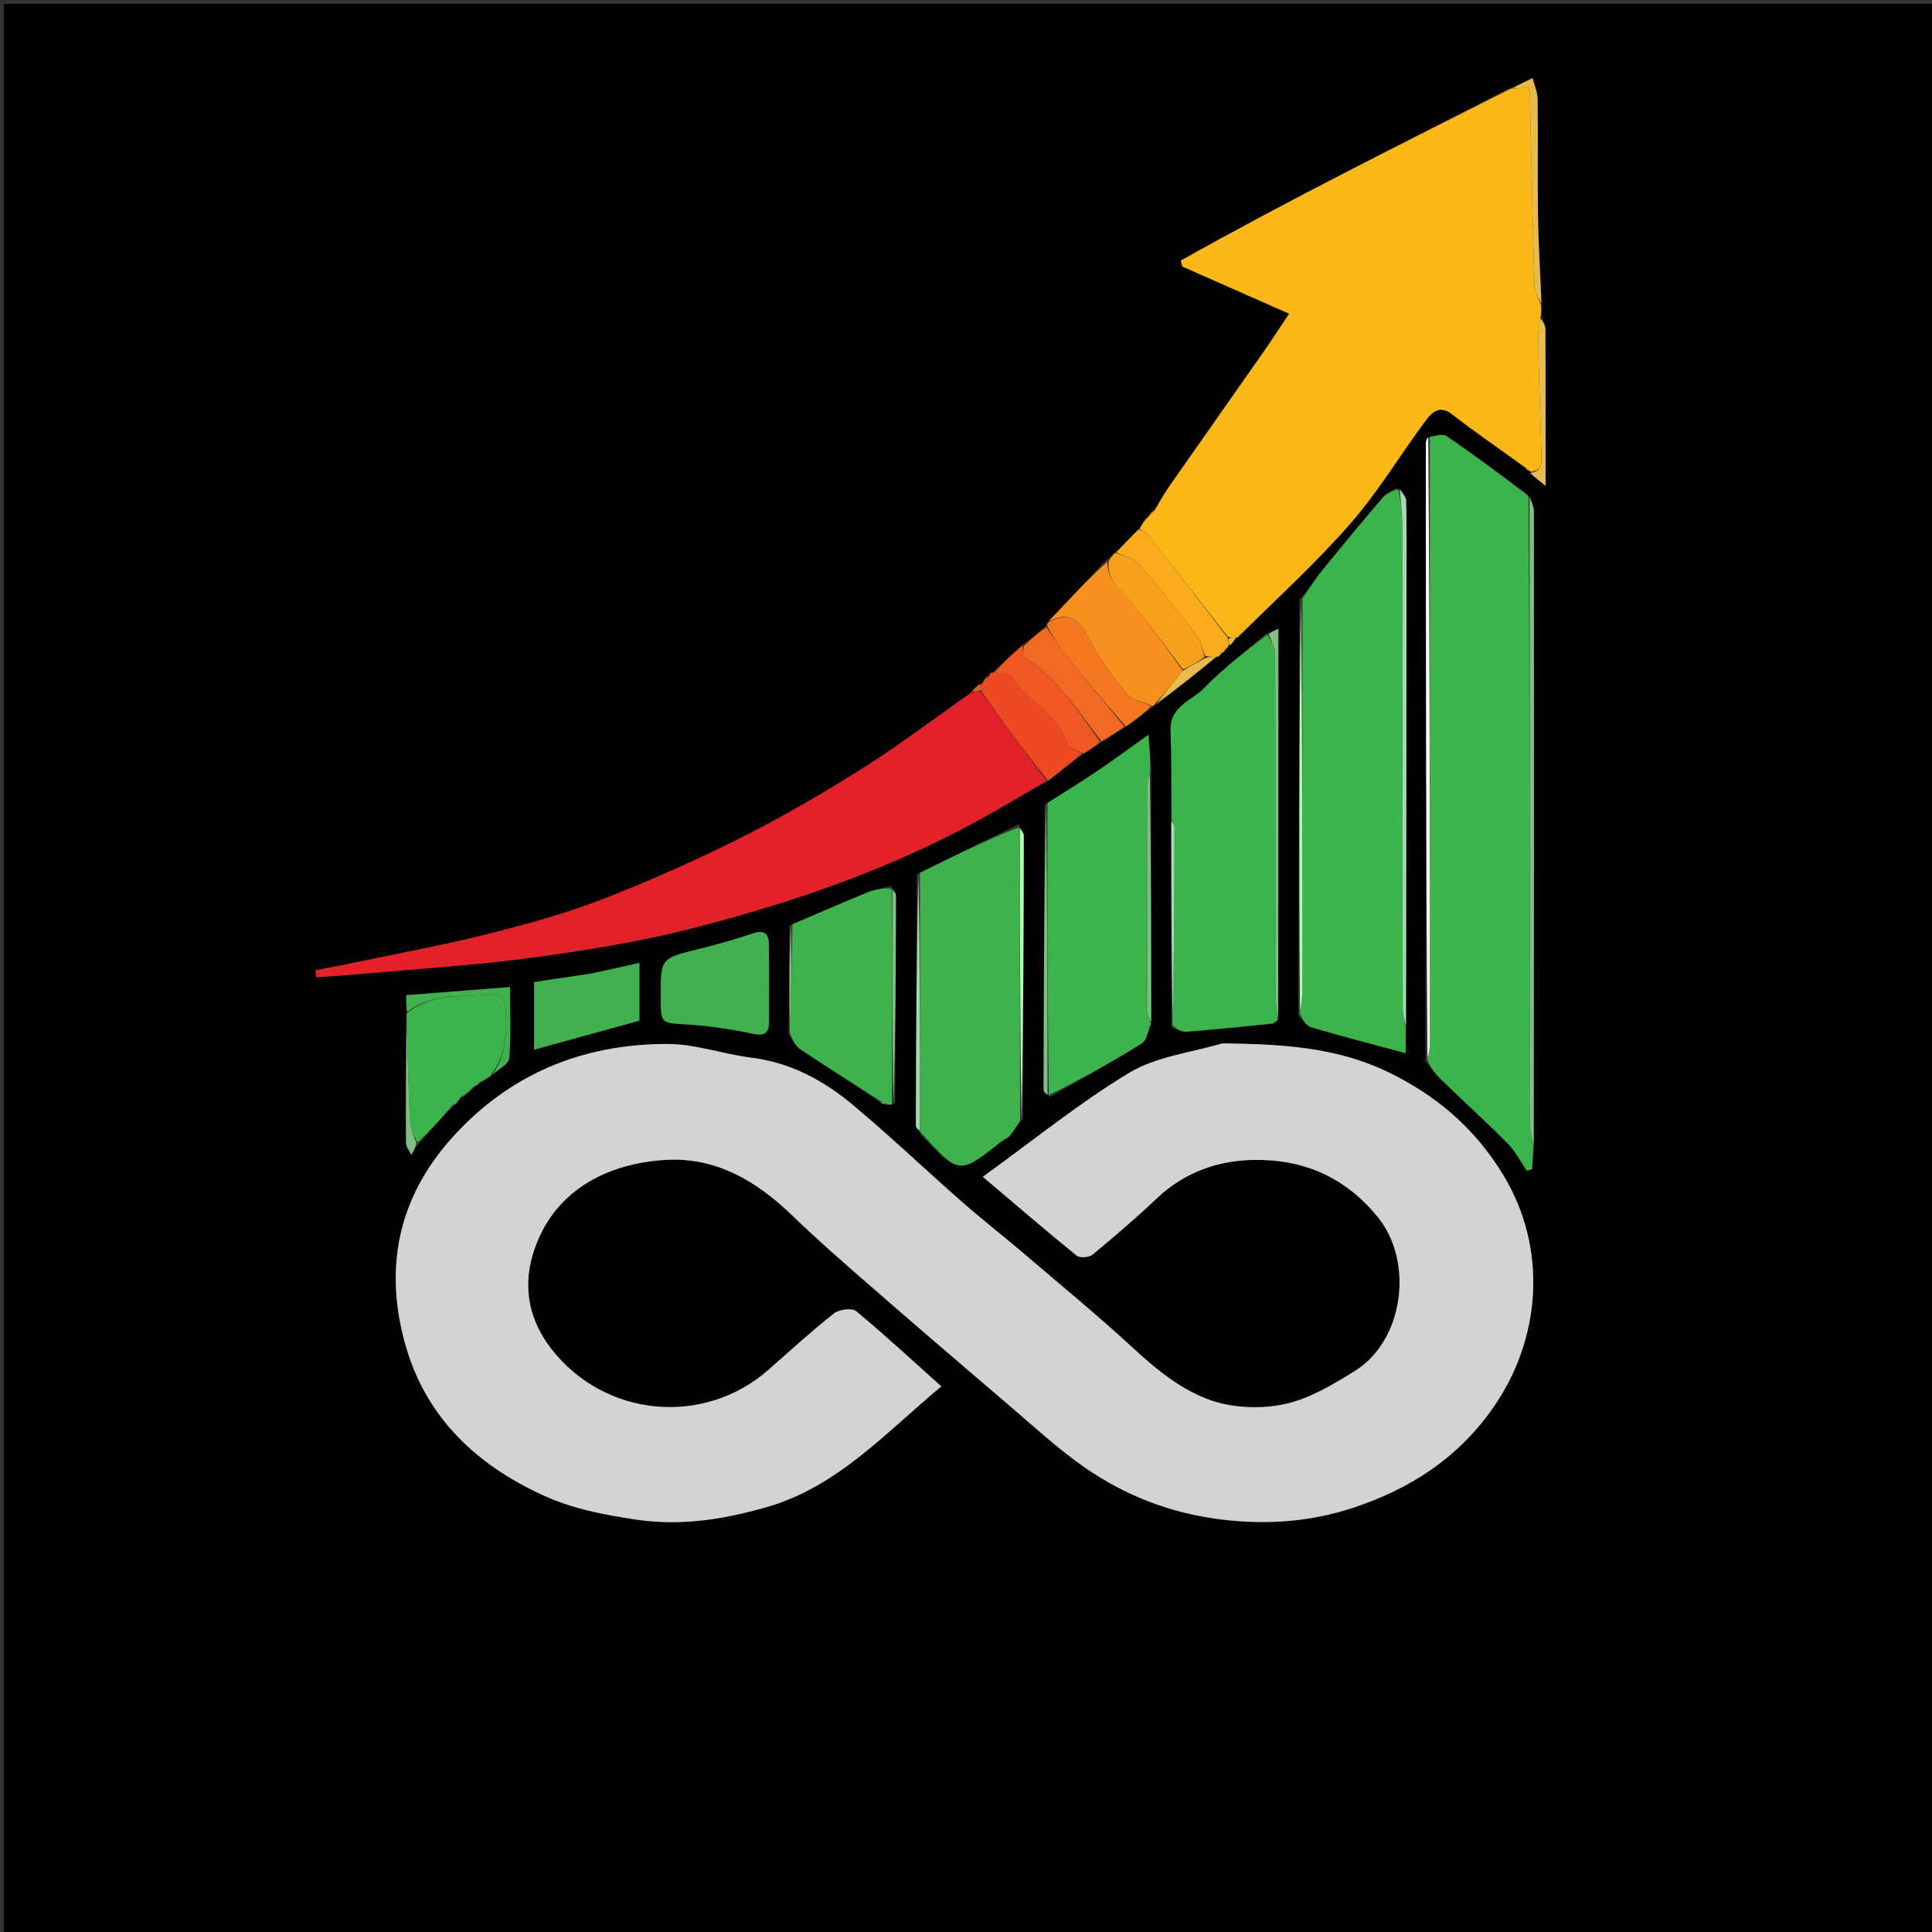 <svg version="1.1" id="Layer_1" xmlns="http://www.w3.org/2000/svg" xmlns:xlink="http://www.w3.org/1999/xlink" x="0px" y="0px"
	 width="100%" viewBox="0 0 500 500" enable-background="new 0 0 500 500" xml:space="preserve">
<rect x="0" y="0" width="500" height="500" fill="#333333" stroke="none"/>
<path fill="#000000" opacity="1" stroke="none" 
	d="
M276,501 
	C184,501 92.5,501 1,501 
	C1,334.333 1,167.667 1,1 
	C167.667,1 334.333,1 501,1 
	C501,167.667 501,334.333 501,501 
	C426.167,501 351.333,501 276,501 
M318.008,166.997 
	C318.008,166.997 318.027,167.055 318.588,166.849 
	C319.081,166.243 319.574,165.638 320.002,165.017 
	C320.002,165.017 320.006,165.084 320.521,164.925 
	C320.707,164.631 320.894,164.337 321.712,163.781 
	C331.119,154.283 341.032,145.225 349.775,135.151 
	C356.929,126.907 362.577,117.368 369.159,108.603 
	C370.564,106.732 372.599,104.722 375.763,107.192 
	C381.929,112.006 388.42,116.403 395.015,121.502 
	C395.337,121.688 395.659,121.874 395.976,121.998 
	C395.976,121.998 395.946,122.052 396.18,122.752 
	C397.22,123.561 398.26,124.37 400.003,125.726 
	C400.003,111.435 400.03,98.3 399.953,85.166 
	C399.947,84.118 399.224,83.073 398.974,81.273 
	C398.927,80.511 398.88,79.748 398.981,78.07 
	C398.654,70.861 398.155,63.656 398.04,56.444 
	C397.876,46.188 398.06,35.928 397.931,25.671 
	C397.908,23.847 397.085,22.032 396.631,20.213 
	C394.725,21.123 392.818,22.033 390.179,23.014 
	C361.89,37.636 333.376,51.842 305.61,67.431 
	C305.722,67.94 305.835,68.449 305.947,68.958 
	C314.91,72.916 323.873,76.875 333.633,81.185 
	C331.44,84.462 329.284,87.808 327.005,91.068 
	C318.848,102.738 310.63,114.367 302.484,126.045 
	C301.18,127.914 300.123,129.955 298.39,132.122 
	C297.896,132.73 297.402,133.339 296.309,134.2 
	C295.848,135.124 295.387,136.048 294.315,137.215 
	C292.509,139.127 290.703,141.039 288.348,143.151 
	C287.86,143.754 287.372,144.356 286.169,144.963 
	C281.192,150.294 276.216,155.624 271.034,161.414 
	C271.003,161.578 270.971,161.743 270.334,162.183 
	C268.542,163.852 266.75,165.522 264.272,167.056 
	C261.859,169.353 259.446,171.649 256.948,173.94 
	C256.948,173.94 256.932,174.024 256.455,174.105 
	C256.141,174.286 255.996,174.558 255.925,174.929 
	C255.925,174.929 255.921,175.025 255.267,175.069 
	C254.863,175.693 254.459,176.317 253.95,176.947 
	C253.95,176.947 253.947,177.052 253.345,177.087 
	C252.653,177.711 251.961,178.335 250.879,179.561 
	C241.625,186.06 232.606,192.933 223.052,198.957 
	C212.837,205.399 202.349,211.501 191.556,216.905 
	C179.797,222.793 167.724,228.156 155.462,232.903 
	C146.091,236.531 136.291,239.154 126.536,241.655 
	C116.749,244.164 106.787,245.991 96.893,248.073 
	C91.825,249.139 86.737,250.109 81.658,251.123 
	C81.719,251.724 81.78,252.325 81.84,252.925 
	C86.295,252.588 90.754,252.308 95.202,251.904 
	C109.444,250.609 123.746,249.736 137.903,247.811 
	C151.621,245.945 165.386,243.749 178.782,240.334 
	C204.752,233.714 230.073,225.056 253.678,212.048 
	C259.473,208.855 265.134,205.419 271.589,201.964 
	C274.408,199.649 277.228,197.334 280.736,194.958 
	C282.173,193.987 283.609,193.017 285.677,191.784 
	C287.457,190.54 289.237,189.296 291.714,187.968 
	C293.822,186.342 295.93,184.716 298.532,182.906 
	C298.7,182.611 298.867,182.315 299.655,182.109 
	C304.786,178.079 309.917,174.05 314.996,170 
	C314.996,170 315.002,170.055 315.566,169.923 
	C315.766,169.601 315.965,169.279 316.589,168.857 
	C316.858,168.684 316.992,168.438 317.513,167.932 
	C317.698,167.625 317.882,167.318 318.008,166.997 
M124.673,280.008 
	C125.148,279.693 125.623,279.379 126.548,278.889 
	C126.83,278.699 127.002,278.435 127.824,277.991 
	C129.212,276.619 131.678,275.336 131.798,273.861 
	C132.265,268.115 131.988,262.309 131.988,255.443 
	C122.603,256.182 113.875,256.869 105.136,257.557 
	C105.136,259.693 105.136,260.839 105.08,262.573 
	C105.133,262.762 105.185,262.952 105.132,264.054 
	C105.093,274.641 105.014,285.229 105.078,295.816 
	C105.085,296.84 105.984,297.859 106.469,298.88 
	C107.004,297.907 107.539,296.935 108.703,295.736 
	C111.491,292.512 114.279,289.289 117.654,285.987 
	C118.04,285.651 118.425,285.315 118.96,284.537 
	C118.96,284.537 119.052,284.079 119.709,283.987 
	C120.83,283.004 121.951,282.022 123.531,280.876 
	C123.818,280.685 123.995,280.421 124.673,280.008 
M231.673,285.529 
	C231.756,267.646 231.852,249.763 231.882,231.88 
	C231.883,231.182 231.266,230.483 230.556,229.182 
	C228.425,229.804 226.218,230.243 224.176,231.082 
	C217.778,233.71 211.443,236.488 204.275,239.51 
	C204.244,248.684 204.214,257.857 204.041,267.774 
	C205.062,269.059 205.844,270.702 207.144,271.57 
	C213.983,276.134 220.953,280.503 228.08,285.562 
	C228.479,285.659 228.877,285.755 229.795,285.979 
	C230.143,285.923 230.492,285.867 231.673,285.529 
M297.973,199.148 
	C297.74,196.411 297.507,193.674 297.21,190.172 
	C291.942,193.912 287.892,196.907 283.718,199.717 
	C279.568,202.51 275.293,205.118 270.318,208.296 
	C270.224,232.856 270.123,257.415 270.083,281.975 
	C270.082,282.579 270.761,283.184 271.812,283.908 
	C279.734,279.324 287.737,274.87 295.499,270.028 
	C296.813,269.209 297.088,266.724 297.972,264.072 
	C297.93,242.72 297.888,221.368 297.973,199.148 
M238.318,293.752 
	C248.241,304.052 248.238,304.048 258.945,295.564 
	C259.71,294.958 260.74,294.618 261.35,293.902 
	C262.36,292.719 263.128,291.33 264.754,289.59 
	C264.835,265.181 264.927,240.772 264.951,216.363 
	C264.952,215.547 264.266,214.729 263.622,213.263 
	C255.113,217.466 246.605,221.668 237.278,226.26 
	C237.178,247.9 237.069,269.539 237.026,291.179 
	C237.025,291.828 237.715,292.478 238.318,293.752 
M303.068,212.925 
	C303.114,230.352 303.16,247.78 303.151,265.993 
	C304.484,266.352 305.848,267.106 307.145,267.005 
	C314.502,266.431 321.845,265.67 329.186,264.909 
	C329.725,264.854 330.213,264.301 330.845,263.044 
	C330.845,229.796 330.845,196.548 330.845,162.733 
	C329.518,163.324 328.699,163.69 327.264,164.283 
	C322.054,168.81 316.53,173.033 311.744,177.971 
	C308.504,181.313 302.722,182.748 302.946,189.066 
	C303.217,196.699 303.127,204.344 303.068,212.925 
M363.947,265.089 
	C363.965,227.093 363.983,189.097 364.001,151.101 
	C364.004,143.935 364.089,136.767 363.913,129.606 
	C363.885,128.455 362.678,127.334 361.334,126.271 
	C360.141,127.114 358.71,127.757 357.793,128.835 
	C352.46,135.107 347.199,141.442 342.019,147.841 
	C340.219,150.064 338.717,152.53 336.255,155.258 
	C336.21,190.878 336.166,226.499 335.973,262.86 
	C337.104,263.897 338.072,265.488 339.394,265.879 
	C347.11,268.162 354.909,270.164 363.792,272.561 
	C363.792,270.616 363.792,268.323 363.947,265.089 
M395.266,127.78 
	C388.296,122.76 381.383,117.655 374.288,112.819 
	C373.348,112.179 371.478,112.905 369.205,113.309 
	C369.139,113.802 369.014,114.294 369.014,114.786 
	C369.025,167.857 369.045,220.928 368.887,274.723 
	C370.227,276.272 371.46,277.931 372.926,279.35 
	C378.676,284.915 384.607,290.299 390.239,295.98 
	C392.217,297.975 393.53,300.629 395.146,302.983 
	C395.593,302.861 396.04,302.738 396.487,302.616 
	C396.613,300.771 396.739,298.926 396.98,296.128 
	C396.993,241.542 397.015,186.955 396.969,132.369 
	C396.968,130.965 396.224,129.562 395.266,127.78 
M315.959,270.038 
	C308.002,272.464 299.184,273.46 292.274,277.623 
	C279.368,285.397 267.57,295.009 254.344,304.554 
	C263.172,312.029 270.814,318.614 278.648,324.962 
	C279.462,325.621 281.874,325.429 282.766,324.691 
	C288.439,319.999 294.043,315.202 299.382,310.135 
	C306.463,303.416 315.12,300.343 324.462,300.189 
	C337.302,299.978 348.157,304.603 356.607,315.022 
	C365.901,326.481 363.431,346.882 350.559,354.861 
	C344.909,358.363 338.855,361.998 332.508,363.371 
	C326.482,364.675 319.379,364.442 313.571,362.468 
	C306.019,359.9 299.543,354.681 293.495,349.102 
	C284.203,340.532 274.427,332.484 264.805,324.275 
	C259.605,319.838 254.198,315.64 249.063,311.13 
	C239.59,302.809 230.45,294.097 220.787,286.006 
	C213.217,279.668 204.681,275.011 194.541,273.738 
	C187.185,272.814 179.91,270.165 172.601,270.174 
	C150.772,270.204 131.906,277.908 117.057,294.382 
	C102.866,310.125 99.286,328.519 105.031,348.418 
	C110.369,366.909 123.343,379.126 140.595,386.997 
	C148.292,390.509 156.403,392.057 164.809,393.29 
	C176.508,395.007 187.594,393.155 198.533,390.004 
	C216.772,384.75 229.172,370.794 243.618,358.803 
	C236.118,352.087 229.019,345.491 221.565,339.323 
	C220.486,338.43 217.14,338.876 215.81,339.927 
	C209.966,344.545 204.464,349.598 198.862,354.52 
	C182.084,369.257 156.446,366.805 142.678,349.081 
	C137.051,341.838 135.271,333.526 137.859,324.766 
	C142.679,308.449 156.788,301.058 172.38,300.18 
	C185.433,299.445 195.921,305.743 205.114,314.639 
	C211.505,320.823 218.223,326.678 224.933,332.522 
	C236.85,342.903 248.836,353.207 260.865,363.459 
	C267.456,369.077 273.843,375.035 280.948,379.929 
	C291.554,387.233 303.254,391.704 316.364,393.275 
	C328.03,394.672 339.262,393.806 350.115,390.232 
	C364.678,385.436 377.111,377.569 386.315,364.466 
	C398.979,346.434 400.528,323.069 389.087,304.159 
	C381.793,292.102 371.807,283.516 359.145,277.411 
	C345.645,270.902 331.358,270.216 315.959,270.038 
M170.997,258.386 
	C171.033,265.023 171.053,264.699 177.521,265.098 
	C183.365,265.458 189.217,266.355 194.953,267.553 
	C198.051,268.2 198.989,267.184 199.007,264.516 
	C199.052,257.877 199.028,251.237 198.989,244.597 
	C198.971,241.507 197.764,240.52 194.569,241.638 
	C189.975,243.245 185.247,244.505 180.52,245.687 
	C171.001,248.067 170.986,248.004 170.997,258.386 
M152.304,252.022 
	C147.674,252.73 143.043,253.437 138.211,254.175 
	C138.211,260.265 138.211,266.008 138.211,271.658 
	C147.234,269.173 156.137,266.72 165.479,264.147 
	C165.479,259.665 165.479,254.987 165.479,249.175 
	C161.388,250.116 157.287,251.059 152.304,252.022 
z"/>
<path fill="#D2D3D5" opacity="1" stroke="none" 
	d="
M316.419,270.02 
	C331.358,270.216 345.645,270.902 359.145,277.411 
	C371.807,283.516 381.793,292.102 389.087,304.159 
	C400.528,323.069 398.979,346.434 386.315,364.466 
	C377.111,377.569 364.678,385.436 350.115,390.232 
	C339.262,393.806 328.03,394.672 316.364,393.275 
	C303.254,391.704 291.554,387.233 280.948,379.929 
	C273.843,375.035 267.456,369.077 260.865,363.459 
	C248.836,353.207 236.85,342.903 224.933,332.522 
	C218.223,326.678 211.505,320.823 205.114,314.639 
	C195.921,305.743 185.433,299.445 172.38,300.18 
	C156.788,301.058 142.679,308.449 137.859,324.766 
	C135.271,333.526 137.051,341.838 142.678,349.081 
	C156.446,366.805 182.084,369.257 198.862,354.52 
	C204.464,349.598 209.966,344.545 215.81,339.927 
	C217.14,338.876 220.486,338.43 221.565,339.323 
	C229.019,345.491 236.118,352.087 243.618,358.803 
	C229.172,370.794 216.772,384.75 198.533,390.004 
	C187.594,393.155 176.508,395.007 164.809,393.29 
	C156.403,392.057 148.292,390.509 140.595,386.997 
	C123.343,379.126 110.369,366.909 105.031,348.418 
	C99.286,328.519 102.866,310.125 117.057,294.382 
	C131.906,277.908 150.772,270.204 172.601,270.174 
	C179.91,270.165 187.185,272.814 194.541,273.738 
	C204.681,275.011 213.217,279.668 220.787,286.006 
	C230.45,294.097 239.59,302.809 249.063,311.13 
	C254.198,315.64 259.605,319.838 264.805,324.275 
	C274.427,332.484 284.203,340.532 293.495,349.102 
	C299.543,354.681 306.019,359.9 313.571,362.468 
	C319.379,364.442 326.482,364.675 332.508,363.371 
	C338.855,361.998 344.909,358.363 350.559,354.861 
	C363.431,346.882 365.901,326.481 356.607,315.022 
	C348.157,304.603 337.302,299.978 324.462,300.189 
	C315.12,300.343 306.463,303.416 299.382,310.135 
	C294.043,315.202 288.439,319.999 282.766,324.691 
	C281.874,325.429 279.462,325.621 278.648,324.962 
	C270.814,318.614 263.172,312.029 254.344,304.554 
	C267.57,295.009 279.368,285.397 292.274,277.623 
	C299.184,273.46 308.002,272.464 316.419,270.02 
z"/>
<path fill="#FBB818" opacity="1" stroke="none" 
	d="
M398.833,78.986 
	C398.88,79.748 398.927,80.511 398.671,81.988 
	C398.249,84.515 397.987,86.33 398.033,88.138 
	C398.284,97.912 398.608,107.684 398.915,117.456 
	C398.985,119.685 399.157,121.955 395.946,122.052 
	C395.946,122.052 395.976,121.998 395.863,121.769 
	C395.425,121.35 395.101,121.162 394.776,120.973 
	C388.42,116.403 381.929,112.006 375.763,107.192 
	C372.599,104.722 370.564,106.732 369.159,108.603 
	C362.577,117.368 356.929,126.907 349.775,135.151 
	C341.032,145.225 331.119,154.283 321.171,164.033 
	C320.422,164.551 320.214,164.818 320.006,165.084 
	C320.006,165.084 320.002,165.017 319.686,165.008 
	C318.904,164.996 318.439,164.993 317.726,164.769 
	C310.652,155.752 303.839,146.945 296.969,138.183 
	C296.513,137.603 295.617,137.368 294.926,136.972 
	C295.387,136.048 295.848,135.124 296.929,134.024 
	C298.016,133.205 298.484,132.561 298.952,131.917 
	C300.123,129.955 301.18,127.914 302.484,126.045 
	C310.63,114.367 318.848,102.738 327.005,91.068 
	C329.284,87.808 331.44,84.462 333.633,81.185 
	C323.873,76.875 314.91,72.916 305.947,68.958 
	C305.835,68.449 305.722,67.94 305.61,67.431 
	C333.376,51.842 361.89,37.636 390.928,22.99 
	C392.937,22.867 394.197,22.767 395.646,22.651 
	C395.778,23.741 395.945,24.543 395.963,25.348 
	C396.329,41.522 396.627,57.697 397.103,73.866 
	C397.154,75.588 398.232,77.28 398.833,78.986 
z"/>
<path fill="#3DB34C" opacity="1" stroke="none" 
	d="
M370.039,112.998 
	C371.478,112.905 373.348,112.179 374.288,112.819 
	C381.383,117.655 388.296,122.76 395.576,128.425 
	C395.915,183.153 395.934,237.235 396.01,291.317 
	C396.012,293.239 396.567,295.159 396.865,297.08 
	C396.739,298.926 396.613,300.771 396.487,302.616 
	C396.04,302.738 395.593,302.861 395.146,302.983 
	C393.53,300.629 392.217,297.975 390.239,295.98 
	C384.607,290.299 378.676,284.915 372.926,279.35 
	C371.46,277.931 370.227,276.272 369.357,274.154 
	C369.898,272.426 370.031,271.268 370.031,270.11 
	C370.041,217.739 370.04,165.368 370.039,112.998 
z"/>
<path fill="#3DB34C" opacity="1" stroke="none" 
	d="
M337.079,154.885 
	C338.717,152.53 340.219,150.064 342.019,147.841 
	C347.199,141.442 352.46,135.107 357.793,128.835 
	C358.71,127.757 360.141,127.114 361.875,126.59 
	C362.604,130.376 362.952,133.843 362.956,137.31 
	C363.001,178.447 362.984,219.585 363.034,260.722 
	C363.036,262.492 363.528,264.26 363.792,266.029 
	C363.792,268.323 363.792,270.616 363.792,272.561 
	C354.909,270.164 347.11,268.162 339.394,265.879 
	C338.072,265.488 337.104,263.897 336.36,262.186 
	C336.859,259.698 337.07,257.885 337.071,256.071 
	C337.089,222.342 337.081,188.614 337.079,154.885 
z"/>
<path fill="#E22129" opacity="1" stroke="none" 
	d="
M270.856,202.095 
	C265.134,205.419 259.473,208.855 253.678,212.048 
	C230.073,225.056 204.752,233.714 178.782,240.334 
	C165.386,243.749 151.621,245.945 137.903,247.811 
	C123.746,249.736 109.444,250.609 95.202,251.904 
	C90.754,252.308 86.295,252.588 81.84,252.925 
	C81.78,252.325 81.719,251.724 81.658,251.123 
	C86.737,250.109 91.825,249.139 96.893,248.073 
	C106.787,245.991 116.749,244.164 126.536,241.655 
	C136.291,239.154 146.091,236.531 155.462,232.903 
	C167.724,228.156 179.797,222.793 191.556,216.905 
	C202.349,211.501 212.837,205.399 223.052,198.957 
	C232.606,192.933 241.625,186.06 251.415,179.251 
	C252.632,178.923 253.314,178.905 254.048,179.241 
	C259.685,187.095 265.27,194.595 270.856,202.095 
z"/>
<path fill="#3DB34C" opacity="1" stroke="none" 
	d="
M330.725,263.979 
	C330.213,264.301 329.725,264.854 329.186,264.909 
	C321.845,265.67 314.502,266.431 307.145,267.005 
	C305.848,267.106 304.484,266.352 303.465,265.271 
	C303.846,247.787 303.923,231.025 303.946,214.264 
	C303.947,213.504 303.456,212.744 303.194,211.984 
	C303.127,204.344 303.217,196.699 302.946,189.066 
	C302.722,182.748 308.504,181.313 311.744,177.971 
	C316.53,173.033 322.054,168.81 327.984,164.235 
	C329.159,165.993 330.004,167.796 330.009,169.603 
	C330.095,198.93 330.06,228.257 330.104,257.584 
	C330.107,259.716 330.508,261.847 330.725,263.979 
z"/>
<path fill="#3EB24D" opacity="1" stroke="none" 
	d="
M238.096,225.871 
	C246.605,221.668 255.113,217.466 263.773,214.065 
	C263.949,239.92 263.973,264.974 263.998,290.028 
	C263.128,291.33 262.36,292.719 261.35,293.902 
	C260.74,294.618 259.71,294.958 258.945,295.564 
	C248.238,304.048 248.241,304.052 238.211,292.961 
	C238.101,270.07 238.099,247.971 238.096,225.871 
z"/>
<path fill="#3DB34C" opacity="1" stroke="none" 
	d="
M297.844,265.009 
	C297.088,266.724 296.813,269.209 295.499,270.028 
	C287.737,274.87 279.734,279.324 271.44,283.396 
	C271.069,257.858 271.071,232.832 271.073,207.807 
	C275.293,205.118 279.568,202.51 283.718,199.717 
	C287.892,196.907 291.942,193.912 297.21,190.172 
	C297.507,193.674 297.74,196.411 297.643,199.904 
	C297.165,201.468 296.887,202.277 296.887,203.087 
	C296.888,222.478 296.903,241.87 296.984,261.262 
	C296.989,262.512 297.544,263.76 297.844,265.009 
z"/>
<path fill="#3EB24D" opacity="1" stroke="none" 
	d="
M205.084,239.208 
	C211.443,236.488 217.778,233.71 224.176,231.082 
	C226.218,230.243 228.425,229.804 230.758,229.972 
	C230.92,249.112 230.88,267.461 230.84,285.811 
	C230.492,285.867 230.143,285.923 229.363,285.681 
	C228.579,285.235 228.228,285.087 227.877,284.939 
	C220.953,280.503 213.983,276.134 207.144,271.57 
	C205.844,270.702 205.062,269.059 204.362,267.064 
	C204.816,257.305 204.95,248.256 205.084,239.208 
z"/>
<path fill="#3DB34C" opacity="1" stroke="none" 
	d="
M105.238,263.141 
	C105.185,262.952 105.133,262.762 105.416,262.117 
	C112.604,256.474 120.875,258.301 128.542,257.242 
	C129.188,257.153 130.823,259.407 130.871,260.618 
	C131.115,266.73 131.222,272.91 127.063,278.099 
	C127.002,278.435 126.83,278.699 126.021,278.994 
	C125.017,279.427 124.54,279.755 124.064,280.083 
	C123.995,280.421 123.818,280.685 122.934,280.955 
	C121.241,282.049 120.146,283.064 119.052,284.079 
	C119.052,284.079 118.96,284.537 118.618,284.807 
	C117.873,285.406 117.47,285.736 117.068,286.065 
	C114.279,289.289 111.491,292.512 108.032,295.67 
	C106.911,293.609 106.149,291.627 106.062,289.616 
	C105.681,280.796 105.495,271.967 105.238,263.141 
z"/>
<path fill="#41B04F" opacity="1" stroke="none" 
	d="
M170.995,257.92 
	C170.986,248.004 171.001,248.067 180.52,245.687 
	C185.247,244.505 189.975,243.245 194.569,241.638 
	C197.764,240.52 198.971,241.507 198.989,244.597 
	C199.028,251.237 199.052,257.877 199.007,264.516 
	C198.989,267.184 198.051,268.2 194.953,267.553 
	C189.217,266.355 183.365,265.458 177.521,265.098 
	C171.053,264.699 171.033,265.023 170.995,257.92 
z"/>
<path fill="#F7911E" opacity="1" stroke="none" 
	d="
M271.239,160.955 
	C276.216,155.624 281.192,150.294 286.56,145.372 
	C286.675,149.159 288.296,151.182 290.67,153.709 
	C296.34,159.744 301.058,166.673 306.125,173.585 
	C303.738,176.627 301.387,179.323 299.035,182.02 
	C298.867,182.315 298.7,182.611 298.128,182.699 
	C295.652,181.539 292.936,181.116 291.629,179.531 
	C288.087,175.236 284.57,170.731 282.122,165.776 
	C279.59,160.652 276.968,157.873 271.239,160.955 
z"/>
<path fill="#41B04F" opacity="1" stroke="none" 
	d="
M152.745,252.012 
	C157.287,251.059 161.388,250.116 165.479,249.175 
	C165.479,254.987 165.479,259.665 165.479,264.147 
	C156.137,266.72 147.234,269.173 138.211,271.658 
	C138.211,266.008 138.211,260.265 138.211,254.175 
	C143.043,253.437 147.674,252.73 152.745,252.012 
z"/>
<path fill="#ED4A24" opacity="1" stroke="none" 
	d="
M271.222,202.029 
	C265.27,194.595 259.685,187.095 254.042,178.936 
	C253.972,177.869 253.96,177.461 253.948,177.052 
	C253.947,177.052 253.95,176.947 254.299,176.895 
	C255.072,176.236 255.496,175.631 255.921,175.025 
	C255.921,175.025 255.925,174.929 256.168,174.824 
	C256.656,174.541 256.829,174.309 256.932,174.024 
	C256.932,174.024 256.948,173.94 257.365,173.971 
	C259.206,174.431 261.326,174.412 261.94,175.364 
	C266.028,181.697 273.925,184.831 276.287,192.653 
	C276.61,193.723 278.749,194.244 280.047,195.019 
	C277.228,197.334 274.408,199.649 271.222,202.029 
z"/>
<path fill="#FAAC1B" opacity="1" stroke="none" 
	d="
M294.621,137.094 
	C295.617,137.368 296.513,137.603 296.969,138.183 
	C303.839,146.945 310.652,155.752 317.738,165.113 
	C318.008,166.137 318.018,166.596 318.027,167.055 
	C318.027,167.055 318.008,166.997 317.812,167.141 
	C317.408,167.562 317.2,167.84 316.991,168.118 
	C316.992,168.438 316.858,168.684 316.111,169.006 
	C315.423,169.455 315.212,169.755 315.002,170.055 
	C315.002,170.055 314.996,170 314.645,169.993 
	C313.541,170.003 312.787,170.02 311.882,169.705 
	C311.07,167.697 310.751,165.755 309.69,164.389 
	C304.846,158.147 299.93,151.946 294.721,146.01 
	C293.371,144.471 290.869,143.943 288.897,142.951 
	C290.703,141.039 292.509,139.127 294.621,137.094 
z"/>
<path fill="#F89F1C" opacity="1" stroke="none" 
	d="
M288.622,143.051 
	C290.869,143.943 293.371,144.471 294.721,146.01 
	C299.93,151.946 304.846,158.147 309.69,164.389 
	C310.751,165.755 311.07,167.697 311.727,169.982 
	C309.869,171.474 308.014,172.357 306.16,173.24 
	C301.058,166.673 296.34,159.744 290.67,153.709 
	C288.296,151.182 286.675,149.159 286.918,145.369 
	C287.372,144.356 287.86,143.754 288.622,143.051 
z"/>
<path fill="#F16922" opacity="1" stroke="none" 
	d="
M291.018,188.053 
	C289.237,189.296 287.457,190.54 285.022,191.826 
	C278.748,183.836 273.634,175.367 264.97,170.001 
	C264.548,169.739 264.943,168.158 264.958,167.191 
	C266.75,165.522 268.542,163.852 270.789,162.376 
	C272.538,164.593 273.665,166.75 275.156,168.615 
	C280.375,175.149 285.72,181.582 291.018,188.053 
z"/>
<path fill="#F47722" opacity="1" stroke="none" 
	d="
M291.366,188.01 
	C285.72,181.582 280.375,175.149 275.156,168.615 
	C273.665,166.75 272.538,164.593 271.092,162.238 
	C270.971,161.743 271.003,161.578 271.137,161.185 
	C276.968,157.873 279.59,160.652 282.122,165.776 
	C284.57,170.731 288.087,175.236 291.629,179.531 
	C292.936,181.116 295.652,181.539 297.882,182.791 
	C295.93,184.716 293.822,186.342 291.366,188.01 
z"/>
<path fill="#EF5824" opacity="1" stroke="none" 
	d="
M264.615,167.124 
	C264.943,168.158 264.548,169.739 264.97,170.001 
	C273.634,175.367 278.748,183.836 284.707,191.957 
	C283.609,193.017 282.173,193.987 280.392,194.989 
	C278.749,194.244 276.61,193.723 276.287,192.653 
	C273.925,184.831 266.028,181.697 261.94,175.364 
	C261.326,174.412 259.206,174.431 257.408,173.974 
	C259.446,171.649 261.859,169.353 264.615,167.124 
z"/>
<path fill="#80BF83" opacity="1" stroke="none" 
	d="
M396.923,296.604 
	C396.567,295.159 396.012,293.239 396.01,291.317 
	C395.934,237.235 395.915,183.153 395.857,128.614 
	C396.224,129.562 396.968,130.965 396.969,132.369 
	C397.015,186.955 396.993,241.542 396.923,296.604 
z"/>
<path fill="#FFFFFF" opacity="1" stroke="none" 
	d="
M369.622,113.154 
	C370.04,165.368 370.041,217.739 370.031,270.11 
	C370.031,271.268 369.898,272.426 369.446,273.792 
	C369.045,220.928 369.025,167.857 369.014,114.786 
	C369.014,114.294 369.139,113.802 369.622,113.154 
z"/>
<path fill="#A6D9B2" opacity="1" stroke="none" 
	d="
M363.869,265.559 
	C363.528,264.26 363.036,262.492 363.034,260.722 
	C362.984,219.585 363.001,178.447 362.956,137.31 
	C362.952,133.843 362.604,130.376 362.216,126.554 
	C362.678,127.334 363.885,128.455 363.913,129.606 
	C364.089,136.767 364.004,143.935 364.001,151.101 
	C363.983,189.097 363.965,227.093 363.869,265.559 
z"/>
<path fill="#B0FFB0" opacity="1" stroke="none" 
	d="
M336.667,155.071 
	C337.081,188.614 337.089,222.342 337.071,256.071 
	C337.07,257.885 336.859,259.698 336.434,261.816 
	C336.166,226.499 336.21,190.878 336.667,155.071 
z"/>
<path fill="#E9BB4B" opacity="1" stroke="none" 
	d="
M398.907,78.528 
	C398.232,77.28 397.154,75.588 397.103,73.866 
	C396.627,57.697 396.329,41.522 395.963,25.348 
	C395.945,24.543 395.778,23.741 395.646,22.651 
	C394.197,22.767 392.937,22.867 391.294,22.955 
	C392.818,22.033 394.725,21.123 396.631,20.213 
	C397.085,22.032 397.908,23.847 397.931,25.671 
	C398.06,35.928 397.876,46.188 398.04,56.444 
	C398.155,63.656 398.654,70.861 398.907,78.528 
z"/>
<path fill="#80BF83" opacity="1" stroke="none" 
	d="
M330.785,263.511 
	C330.508,261.847 330.107,259.716 330.104,257.584 
	C330.06,228.257 330.095,198.93 330.009,169.603 
	C330.004,167.796 329.159,165.993 328.292,164.121 
	C328.699,163.69 329.518,163.324 330.845,162.733 
	C330.845,196.548 330.845,229.796 330.785,263.511 
z"/>
<path fill="#41B04F" opacity="1" stroke="none" 
	d="
M127.443,278.045 
	C131.222,272.91 131.115,266.73 130.871,260.618 
	C130.823,259.407 129.188,257.153 128.542,257.242 
	C120.875,258.301 112.604,256.474 105.444,261.824 
	C105.136,260.839 105.136,259.693 105.136,257.557 
	C113.875,256.869 122.603,256.182 131.988,255.443 
	C131.988,262.309 132.265,268.115 131.798,273.861 
	C131.678,275.336 129.212,276.619 127.443,278.045 
z"/>
<path fill="#80BF83" opacity="1" stroke="none" 
	d="
M270.695,208.052 
	C271.071,232.832 271.069,257.858 271.095,283.336 
	C270.761,283.184 270.082,282.579 270.083,281.975 
	C270.123,257.415 270.224,232.856 270.695,208.052 
z"/>
<path fill="#B0FFB0" opacity="1" stroke="none" 
	d="
M264.376,289.809 
	C263.973,264.974 263.949,239.92 263.912,214.389 
	C264.266,214.729 264.952,215.547 264.951,216.363 
	C264.927,240.772 264.835,265.181 264.376,289.809 
z"/>
<path fill="#A6D9B2" opacity="1" stroke="none" 
	d="
M237.687,226.066 
	C238.099,247.971 238.101,270.07 238.093,292.648 
	C237.715,292.478 237.025,291.828 237.026,291.179 
	C237.069,269.539 237.178,247.9 237.687,226.066 
z"/>
<path fill="#E9BB4B" opacity="1" stroke="none" 
	d="
M396.063,122.402 
	C399.157,121.955 398.985,119.685 398.915,117.456 
	C398.608,107.684 398.284,97.912 398.033,88.138 
	C397.987,86.33 398.249,84.515 398.601,82.365 
	C399.224,83.073 399.947,84.118 399.953,85.166 
	C400.03,98.3 400.003,111.435 400.003,125.726 
	C398.26,124.37 397.22,123.561 396.063,122.402 
z"/>
<path fill="#80BF83" opacity="1" stroke="none" 
	d="
M297.908,264.541 
	C297.544,263.76 296.989,262.512 296.984,261.262 
	C296.903,241.87 296.888,222.478 296.887,203.087 
	C296.887,202.277 297.165,201.468 297.579,200.337 
	C297.888,221.368 297.93,242.72 297.908,264.541 
z"/>
<path fill="#80BF83" opacity="1" stroke="none" 
	d="
M231.256,285.67 
	C230.88,267.461 230.92,249.112 230.948,230.273 
	C231.266,230.483 231.883,231.182 231.882,231.88 
	C231.852,249.763 231.756,267.646 231.256,285.67 
z"/>
<path fill="#A6D9B2" opacity="1" stroke="none" 
	d="
M303.131,212.454 
	C303.456,212.744 303.947,213.504 303.946,214.264 
	C303.923,231.025 303.846,247.787 303.493,264.878 
	C303.16,247.78 303.114,230.352 303.131,212.454 
z"/>
<path fill="#E9BB4B" opacity="1" stroke="none" 
	d="
M306.125,173.585 
	C308.014,172.357 309.869,171.474 311.879,170.314 
	C312.787,170.02 313.541,170.003 314.671,170.004 
	C309.917,174.05 304.786,178.079 299.345,182.064 
	C301.387,179.323 303.738,176.627 306.125,173.585 
z"/>
<path fill="#80BF83" opacity="1" stroke="none" 
	d="
M105.185,263.598 
	C105.495,271.967 105.681,280.796 106.062,289.616 
	C106.149,291.627 106.911,293.609 107.718,295.783 
	C107.539,296.935 107.004,297.907 106.469,298.88 
	C105.984,297.859 105.085,296.84 105.078,295.816 
	C105.014,285.229 105.093,274.641 105.185,263.598 
z"/>
<path fill="#80BF83" opacity="1" stroke="none" 
	d="
M204.68,239.359 
	C204.95,248.256 204.816,257.305 204.432,266.692 
	C204.214,257.857 204.244,248.684 204.68,239.359 
z"/>
<path fill="#41B04F" opacity="1" stroke="none" 
	d="
M119.38,284.033 
	C120.146,283.064 121.241,282.049 122.704,281.037 
	C121.951,282.022 120.83,283.004 119.38,284.033 
z"/>
<path fill="#EF5824" opacity="1" stroke="none" 
	d="
M253.646,177.07 
	C253.96,177.461 253.972,177.869 253.99,178.582 
	C253.314,178.905 252.632,178.923 251.609,178.95 
	C251.961,178.335 252.653,177.711 253.646,177.07 
z"/>
<path fill="#EF5824" opacity="1" stroke="none" 
	d="
M255.594,175.047 
	C255.496,175.631 255.072,176.236 254.352,176.891 
	C254.459,176.317 254.863,175.693 255.594,175.047 
z"/>
<path fill="#FAAC1B" opacity="1" stroke="none" 
	d="
M298.671,132.019 
	C298.484,132.561 298.016,133.205 297.228,133.899 
	C297.402,133.339 297.896,132.73 298.671,132.019 
z"/>
<path fill="#E9BB4B" opacity="1" stroke="none" 
	d="
M318.308,166.952 
	C318.018,166.596 318.008,166.137 317.986,165.334 
	C318.439,164.993 318.904,164.996 319.718,165.015 
	C319.574,165.638 319.081,166.243 318.308,166.952 
z"/>
<path fill="#41B04F" opacity="1" stroke="none" 
	d="
M124.368,280.045 
	C124.54,279.755 125.017,279.427 125.796,279.081 
	C125.623,279.379 125.148,279.693 124.368,280.045 
z"/>
<path fill="#41B04F" opacity="1" stroke="none" 
	d="
M117.361,286.026 
	C117.47,285.736 117.873,285.406 118.543,285.028 
	C118.425,285.315 118.04,285.651 117.361,286.026 
z"/>
<path fill="#EF5824" opacity="1" stroke="none" 
	d="
M256.693,174.065 
	C256.829,174.309 256.656,174.541 256.216,174.82 
	C255.996,174.558 256.141,174.286 256.693,174.065 
z"/>
<path fill="#E9BB4B" opacity="1" stroke="none" 
	d="
M394.896,121.238 
	C395.101,121.162 395.425,121.35 395.865,121.8 
	C395.659,121.874 395.337,121.688 394.896,121.238 
z"/>
<path fill="#E9BB4B" opacity="1" stroke="none" 
	d="
M315.284,169.989 
	C315.212,169.755 315.423,169.455 315.899,169.056 
	C315.965,169.279 315.766,169.601 315.284,169.989 
z"/>
<path fill="#E9BB4B" opacity="1" stroke="none" 
	d="
M317.252,168.025 
	C317.2,167.84 317.408,167.562 317.842,167.148 
	C317.882,167.318 317.698,167.625 317.252,168.025 
z"/>
<path fill="#80BF83" opacity="1" stroke="none" 
	d="
M227.979,285.251 
	C228.228,285.087 228.579,285.235 229.103,285.617 
	C228.877,285.755 228.479,285.659 227.979,285.251 
z"/>
<path fill="#E9BB4B" opacity="1" stroke="none" 
	d="
M320.263,165.005 
	C320.214,164.818 320.422,164.551 320.855,164.164 
	C320.894,164.337 320.707,164.631 320.263,165.005 
z"/>
</svg>